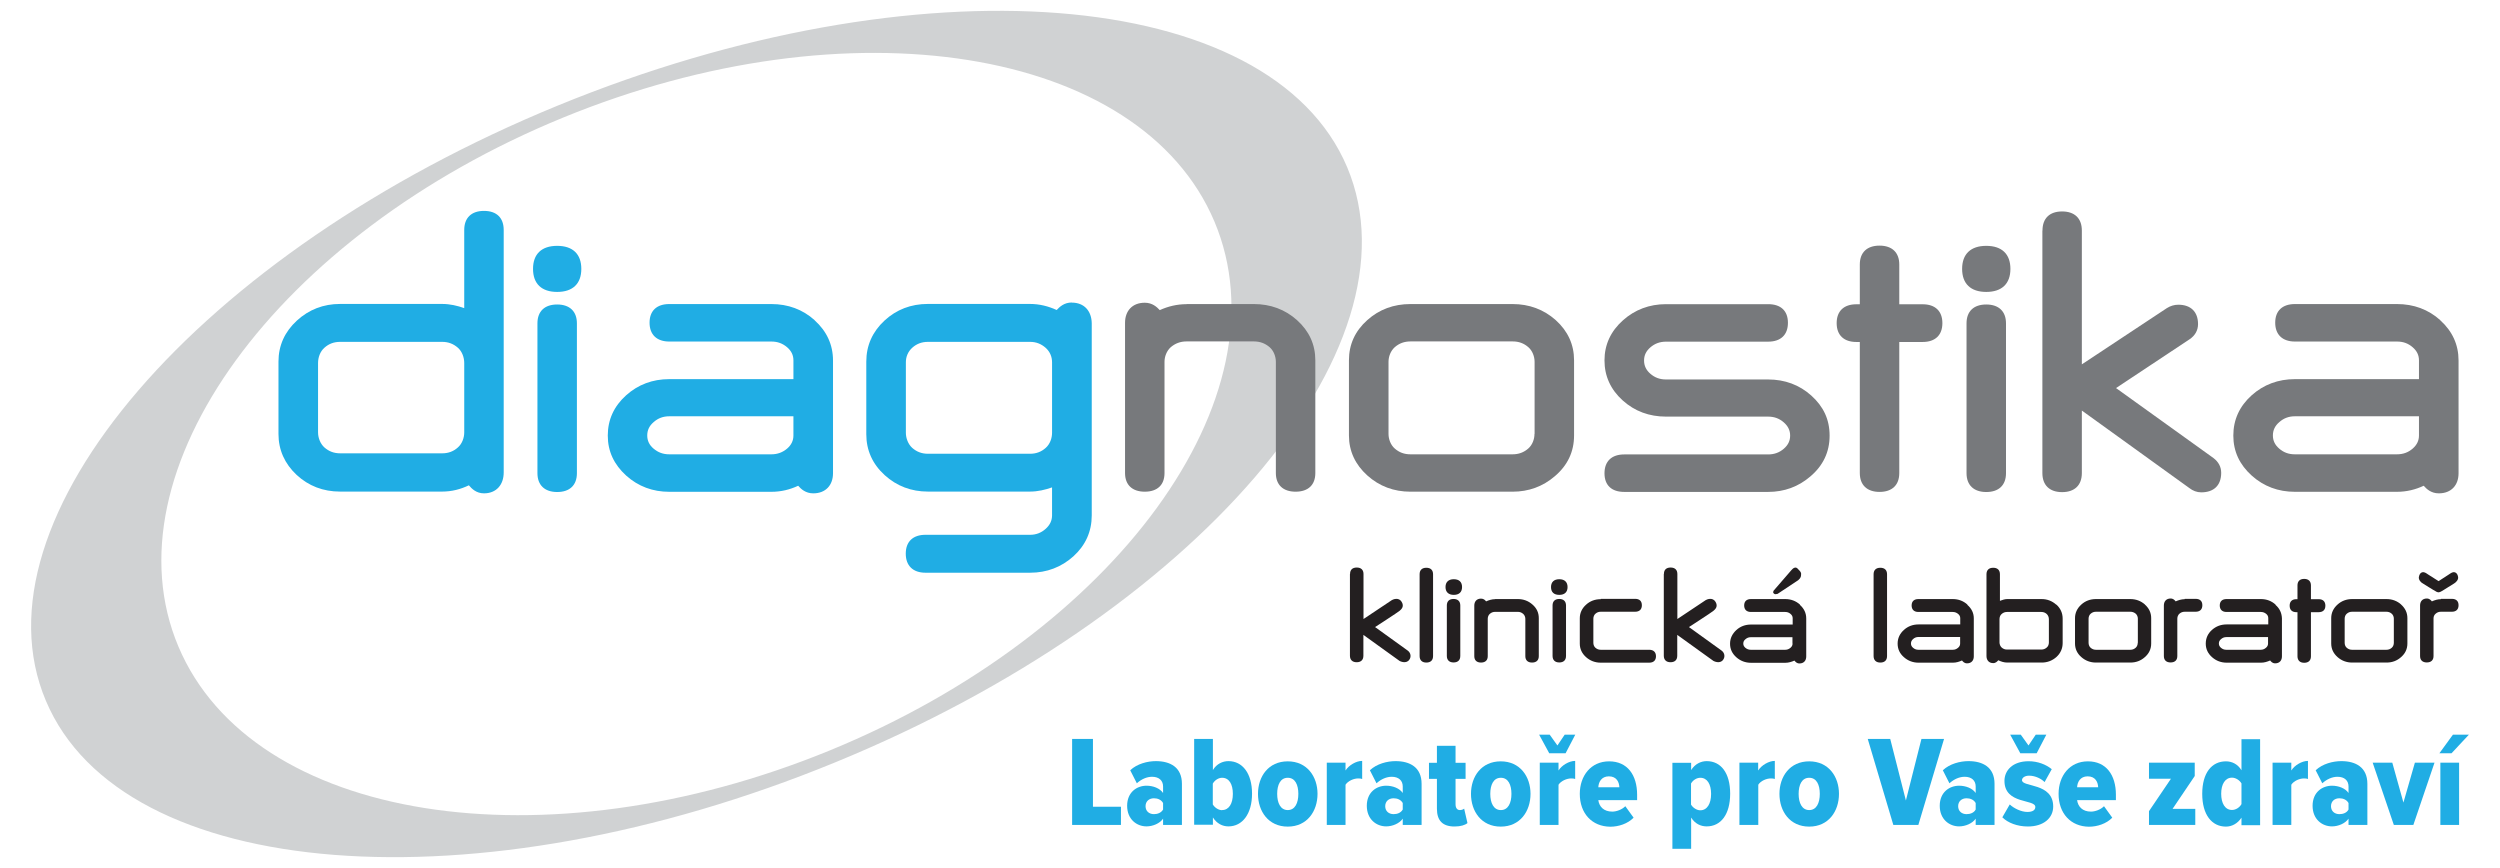 <?xml version="1.0" encoding="UTF-8"?> <svg xmlns="http://www.w3.org/2000/svg" id="Layer_1" viewBox="0 0 226.77 78.73"><defs><style> .cls-1 { fill: #231f20; } .cls-2 { fill: #77797c; } .cls-3 { fill: #20ade4; } .cls-4 { fill: #d0d2d3; } </style></defs><path class="cls-4" d="M122.2,15.17C115.25-1.29,83.21-3.79,50.61,9.57,18.01,22.94-2.79,47.11,4.16,63.56c6.93,16.46,39,18.97,71.58,5.6,32.6-13.36,53.39-37.53,46.46-53.99ZM75.27,68.07c-25.95,10.64-52.4,6.43-59.09-9.43-6.68-15.85,8.93-37.33,34.89-47.97C77.02.03,103.47,4.25,110.16,20.1c6.68,15.86-8.94,37.33-34.89,47.97Z"></path><g><path class="cls-3" d="M43.9,19.13c-1.14,0-1.79.63-1.79,1.73v7.09c-.62-.22-1.29-.38-2-.38h-9.26c-1.51,0-2.83.51-3.92,1.51-1.1,1.01-1.67,2.26-1.67,3.72v6.56c0,1.45.56,2.7,1.65,3.72,1.08,1,2.41,1.51,3.93,1.51h9.26c.88,0,1.68-.21,2.43-.57.25.3.67.73,1.37.73,1.14,0,1.79-.8,1.79-1.89v-22c0-1.1-.64-1.73-1.78-1.73ZM42.11,39.22c0,.49-.19,1.03-.58,1.37-.4.36-.87.53-1.42.53h-9.26c-.56,0-1.02-.18-1.42-.53-.38-.34-.58-.88-.58-1.37v-6.29c0-.51.19-1.05.58-1.39.4-.36.87-.53,1.42-.53h9.26c.56,0,1.02.18,1.42.53.39.34.58.89.58,1.39v6.29Z"></path><path class="cls-3" d="M48.35,24.39c0,1.35.78,2.09,2.19,2.09s2.19-.74,2.19-2.09-.78-2.09-2.19-2.09-2.19.74-2.19,2.09Z"></path><path class="cls-3" d="M48.75,29.33v13.59c0,1.08.65,1.71,1.79,1.71s1.79-.62,1.79-1.71v-13.59c0-1.08-.65-1.71-1.79-1.71s-1.79.62-1.79,1.71Z"></path><path class="cls-3" d="M73.89,29.04c-1.08-.97-2.41-1.46-3.92-1.46h-9.26c-1.14,0-1.79.61-1.79,1.69s.65,1.71,1.79,1.71h9.26c.56,0,1.02.17,1.43.52.38.33.57.71.57,1.19v1.7h-11.26c-1.52,0-2.84.5-3.92,1.47-1.1.99-1.66,2.21-1.66,3.65s.57,2.63,1.67,3.63c1.09.98,2.41,1.47,3.91,1.47h9.26c.88,0,1.68-.2,2.43-.55.25.29.67.69,1.37.69,1.14,0,1.79-.76,1.79-1.82v-10.23c0-1.43-.57-2.66-1.67-3.65ZM71.97,39.5c0,.47-.19.86-.57,1.19-.4.34-.87.52-1.43.52h-9.26c-.56,0-1.02-.17-1.43-.52-.38-.32-.57-.71-.57-1.19s.19-.88.58-1.21c.4-.36.87-.53,1.42-.53h11.26v1.74Z"></path><path class="cls-3" d="M97.22,27.44c-.69,0-1.1.39-1.37.68-.75-.34-1.55-.55-2.43-.55h-9.26c-1.52,0-2.85.51-3.93,1.51-1.09,1.01-1.65,2.26-1.65,3.72v6.59c0,1.45.56,2.7,1.67,3.71,1.09.99,2.41,1.49,3.92,1.49h9.26c.71,0,1.37-.16,2-.38v2.53c0,.48-.19.88-.58,1.23-.4.36-.87.54-1.41.54h-9.49c-1.14,0-1.79.62-1.79,1.71s.65,1.73,1.79,1.73h9.49c1.52,0,2.84-.51,3.93-1.49,1.1-1,1.66-2.25,1.66-3.71v-17.43c-.02-1.1-.67-1.87-1.81-1.87ZM95.43,39.26c0,.49-.19,1.03-.58,1.37-.4.36-.87.53-1.42.53h-9.26c-.56,0-1.02-.18-1.42-.53-.38-.34-.58-.89-.58-1.37v-6.4c0-.5.19-.96.57-1.31.4-.36.86-.54,1.43-.54h9.26c.56,0,1.01.18,1.42.54.39.35.58.81.58,1.31v6.4Z"></path><path class="cls-2" d="M107.64,27.59c-.88,0-1.69.2-2.44.54-.26-.28-.67-.67-1.36-.67-1.14,0-1.79.75-1.79,1.82v13.63c0,1.07.65,1.69,1.79,1.69s1.79-.61,1.79-1.69v-10.09c0-.47.19-.99.57-1.33.4-.34.87-.52,1.43-.52h6.1c.56,0,1.02.17,1.43.52.38.33.57.86.57,1.33v10.09c0,1.07.65,1.69,1.79,1.69s1.79-.61,1.79-1.69v-10.23c0-1.43-.56-2.65-1.66-3.64-1.08-.97-2.41-1.46-3.92-1.46h-6.11Z"></path><path class="cls-2" d="M141.12,29.04c-1.09-.97-2.41-1.46-3.92-1.46h-9.26c-1.52,0-2.84.49-3.92,1.46-1.1.98-1.66,2.2-1.66,3.64v6.82c0,1.42.57,2.64,1.67,3.63,1.09.98,2.41,1.47,3.91,1.47h9.26c1.46,0,2.75-.47,3.83-1.4,1.16-.98,1.75-2.22,1.75-3.7v-6.82c0-1.42-.56-2.65-1.66-3.64ZM139.19,39.36c0,.48-.19,1-.57,1.33-.4.35-.87.52-1.42.52h-9.26c-.56,0-1.02-.17-1.42-.52-.38-.33-.57-.86-.57-1.33v-6.54c0-.48.19-.99.57-1.33.4-.35.87-.52,1.43-.52h9.26c.56,0,1.02.17,1.42.52.38.33.57.86.57,1.33v6.54h0Z"></path><path class="cls-2" d="M151.12,27.59c-1.5,0-2.83.5-3.91,1.47-1.1.98-1.67,2.2-1.67,3.63s.56,2.65,1.66,3.64c1.08.97,2.4,1.46,3.92,1.46h9.26c.56,0,1.02.17,1.42.52.38.33.58.72.58,1.2s-.19.86-.57,1.19c-.4.35-.87.52-1.43.52h-13.05c-1.14,0-1.79.62-1.79,1.71s.65,1.69,1.79,1.69h13.05c1.46,0,2.75-.47,3.83-1.4,1.16-.98,1.75-2.22,1.75-3.7s-.56-2.65-1.66-3.64c-1.08-.97-2.4-1.46-3.92-1.46h-9.26c-.56,0-1.02-.17-1.42-.52-.38-.33-.57-.72-.57-1.2s.19-.86.57-1.19c.4-.35.87-.52,1.43-.52h9.26c1.14,0,1.79-.62,1.79-1.71s-.65-1.69-1.79-1.69h-9.27Z"></path><path class="cls-2" d="M168.7,23.99v3.61h-.31c-1.14,0-1.79.62-1.79,1.71s.65,1.71,1.79,1.71h.31v11.89c0,1.08.65,1.71,1.79,1.71s1.79-.62,1.79-1.71v-11.89h2.12c1.14,0,1.79-.62,1.79-1.71s-.65-1.71-1.79-1.71h-2.12v-3.61c0-1.08-.65-1.71-1.79-1.71s-1.79.62-1.79,1.71Z"></path><path class="cls-2" d="M177.98,24.39c0,1.35.78,2.09,2.19,2.09s2.19-.74,2.19-2.09-.78-2.09-2.19-2.09-2.19.74-2.19,2.09Z"></path><path class="cls-2" d="M178.38,29.33v13.59c0,1.08.65,1.71,1.79,1.71s1.79-.62,1.79-1.71v-13.59c0-1.08-.65-1.71-1.79-1.71s-1.79.62-1.79,1.71Z"></path><path class="cls-2" d="M185.26,20.92v21.99c0,1.1.65,1.73,1.79,1.73s1.79-.63,1.79-1.73v-5.67c.51.37,9.75,7.03,9.75,7.03.32.25.69.39,1.08.39,1.15,0,1.81-.64,1.81-1.77,0-.54-.24-.99-.7-1.34,0,0-7.83-5.63-8.84-6.35.99-.66,6.65-4.41,6.65-4.41.52-.34.79-.83.79-1.39,0-1.11-.65-1.76-1.79-1.76-.37,0-.72.11-1.04.31,0,0-6.46,4.27-7.71,5.1v-12.14c0-1.1-.65-1.73-1.79-1.73-1.13,0-1.78.62-1.78,1.73Z"></path><path class="cls-2" d="M221.35,29.04c-1.08-.97-2.41-1.46-3.92-1.46h-9.26c-1.14,0-1.79.61-1.79,1.69s.65,1.71,1.79,1.71h9.26c.56,0,1.02.17,1.42.52.38.33.57.71.57,1.19v1.7h-11.25c-1.52,0-2.85.5-3.93,1.47-1.1.99-1.66,2.21-1.66,3.65s.57,2.64,1.67,3.63c1.09.98,2.41,1.47,3.91,1.47h9.26c.88,0,1.68-.2,2.43-.55.25.29.67.69,1.37.69,1.14,0,1.79-.75,1.79-1.82v-10.23c0-1.43-.56-2.66-1.66-3.65ZM219.42,39.5c0,.47-.19.86-.57,1.19-.4.35-.87.52-1.43.52h-9.26c-.56,0-1.02-.17-1.42-.52-.38-.33-.57-.71-.57-1.19s.19-.88.58-1.21c.4-.36.87-.53,1.42-.53h11.25c0,.59,0,1.74,0,1.74Z"></path></g><g><path class="cls-3" d="M97.25,74.83v-7.8h1.89v6.15h2.54v1.65h-4.43Z"></path><path class="cls-3" d="M105.5,74.83v-.57c-.29.43-.93.7-1.5.7-.89,0-1.76-.64-1.76-1.87s.88-1.82,1.76-1.82c.59,0,1.21.23,1.5.66v-.59c0-.53-.36-.88-1-.88-.47,0-.96.21-1.38.59l-.6-1.18c.62-.59,1.57-.83,2.33-.83,1.29,0,2.36.55,2.36,2.06v3.73h-1.7ZM105.5,73.43v-.59c-.17-.3-.49-.43-.83-.43-.43,0-.76.27-.76.72s.33.72.76.72c.33,0,.66-.12.83-.42Z"></path><path class="cls-3" d="M108.32,74.83v-7.8h1.7v2.82c.34-.57.89-.81,1.41-.81,1.28,0,2.14,1.12,2.14,2.95s-.87,2.97-2.14,2.97c-.54,0-1.05-.25-1.41-.81v.66h-1.7ZM110.85,73.48c.63,0,.98-.59.98-1.47s-.34-1.46-.98-1.46c-.31,0-.66.21-.84.53v1.89c.18.3.53.52.84.52Z"></path><path class="cls-3" d="M114.11,72.01c0-1.58.95-2.95,2.7-2.95s2.7,1.38,2.7,2.95-.94,2.97-2.7,2.97c-1.76,0-2.7-1.39-2.7-2.97ZM117.77,72.01c0-.82-.29-1.46-.96-1.46s-.96.64-.96,1.46.3,1.47.96,1.47.96-.64.96-1.47Z"></path><path class="cls-3" d="M120.35,74.83v-5.65h1.7v.71c.29-.47.96-.87,1.51-.87v1.64c-.1-.04-.22-.05-.36-.05-.4,0-.92.22-1.15.57v3.65h-1.7Z"></path><path class="cls-3" d="M127.24,74.83v-.57c-.29.43-.93.7-1.5.7-.89,0-1.76-.64-1.76-1.87s.88-1.82,1.76-1.82c.59,0,1.21.23,1.5.66v-.59c0-.53-.36-.88-1-.88-.47,0-.96.21-1.38.59l-.6-1.18c.62-.59,1.57-.83,2.33-.83,1.29,0,2.36.55,2.36,2.06v3.73h-1.7ZM127.24,73.43v-.59c-.17-.3-.49-.43-.83-.43-.43,0-.76.27-.76.72s.33.72.76.72c.34,0,.66-.12.83-.42Z"></path><path class="cls-3" d="M130.34,73.36v-2.71h-.72v-1.46h.72v-1.54h1.69v1.54h.91v1.46h-.91v2.3c0,.33.14.53.39.53.17,0,.31-.06.39-.13l.3,1.31c-.21.18-.62.31-1.17.31-1.09,0-1.6-.54-1.6-1.61Z"></path><path class="cls-3" d="M133.43,72.01c0-1.58.95-2.95,2.7-2.95s2.7,1.38,2.7,2.95-.94,2.97-2.7,2.97c-1.76,0-2.7-1.39-2.7-2.97ZM137.1,72.01c0-.82-.29-1.46-.96-1.46s-.96.64-.96,1.46.3,1.47.96,1.47.96-.64.96-1.47Z"></path><path class="cls-3" d="M140.53,68.33l-.92-1.69h.96l.7.98.66-.98h.96l-.88,1.69h-1.48ZM139.67,74.83v-5.65h1.7v.71c.29-.47.96-.87,1.51-.87v1.64c-.1-.04-.22-.05-.36-.05-.4,0-.92.22-1.15.57v3.65h-1.7Z"></path><path class="cls-3" d="M143.3,72.01c0-1.64,1.01-2.95,2.66-2.95s2.54,1.23,2.54,3.03v.49h-3.52c.08.58.48,1.04,1.27,1.04.37,0,.88-.18,1.18-.49l.75,1.04c-.53.55-1.36.82-2.12.82-1.65-.02-2.76-1.2-2.76-2.98ZM145.94,70.42c-.69,0-.94.54-.96.99h1.91c-.02-.46-.24-.99-.96-.99Z"></path><path class="cls-3" d="M153.4,74.17v2.82h-1.7v-7.8h1.7v.66c.35-.55.88-.81,1.41-.81,1.29,0,2.13,1.07,2.13,2.95s-.84,2.97-2.13,2.97c-.54,0-1.06-.24-1.41-.8ZM155.21,72.01c0-.88-.35-1.46-.98-1.46-.31,0-.66.2-.84.52v1.91c.17.3.53.52.84.52.62,0,.98-.6.98-1.48Z"></path><path class="cls-3" d="M157.78,74.83v-5.65h1.7v.71c.29-.47.96-.87,1.51-.87v1.64c-.1-.04-.22-.05-.36-.05-.4,0-.92.22-1.14.57v3.65h-1.71Z"></path><path class="cls-3" d="M161.41,72.01c0-1.58.95-2.95,2.7-2.95s2.7,1.38,2.7,2.95-.94,2.97-2.7,2.97c-1.76,0-2.7-1.39-2.7-2.97ZM165.07,72.01c0-.82-.29-1.46-.96-1.46s-.96.64-.96,1.46.3,1.47.96,1.47.96-.64.96-1.47Z"></path><path class="cls-3" d="M171.74,74.83l-2.32-7.8h2.04l1.42,5.58,1.41-5.58h2.05l-2.33,7.8h-2.27Z"></path><path class="cls-3" d="M179.21,74.83v-.57c-.29.43-.93.7-1.5.7-.89,0-1.76-.64-1.76-1.87s.88-1.82,1.76-1.82c.59,0,1.21.23,1.5.66v-.59c0-.53-.36-.88-1-.88-.47,0-.96.21-1.38.59l-.6-1.18c.62-.59,1.57-.83,2.33-.83,1.29,0,2.36.55,2.36,2.06v3.73h-1.7ZM179.21,73.43v-.59c-.17-.3-.49-.43-.83-.43-.43,0-.76.27-.76.72s.33.72.76.72c.34,0,.67-.12.83-.42Z"></path><path class="cls-3" d="M181.62,74.15l.68-1.18c.37.35,1.04.68,1.6.68.49,0,.72-.18.72-.45,0-.74-2.8-.21-2.8-2.37,0-.95.75-1.78,2.19-1.78.83,0,1.57.29,2.1.72l-.65,1.17c-.27-.28-.82-.58-1.41-.58-.37,0-.64.18-.64.41,0,.65,2.83.21,2.83,2.39,0,1.05-.88,1.81-2.29,1.81-.98,0-1.83-.34-2.32-.83ZM183.26,68.33l-.92-1.69h.96l.7.98.66-.98h.96l-.88,1.69h-1.48Z"></path><path class="cls-3" d="M186.73,72.01c0-1.64,1.01-2.95,2.66-2.95s2.54,1.23,2.54,3.03v.49h-3.52c.08.58.48,1.04,1.26,1.04.37,0,.88-.18,1.18-.49l.75,1.04c-.53.55-1.36.82-2.12.82-1.64-.02-2.75-1.2-2.75-2.98ZM189.37,70.42c-.69,0-.94.54-.96.99h1.91c-.02-.46-.24-.99-.96-.99Z"></path><path class="cls-3" d="M194.93,74.83v-1.25l1.99-2.94h-1.99v-1.46h4.15v1.21l-2.01,2.98h2.06v1.46h-4.2Z"></path><path class="cls-3" d="M203.32,74.83v-.66c-.36.55-.89.81-1.41.81-1.28,0-2.15-1.07-2.15-2.97s.86-2.95,2.15-2.95c.53,0,1.07.24,1.41.81v-2.82h1.69v7.8h-1.69ZM203.32,72.95v-1.89c-.18-.3-.53-.52-.86-.52-.62,0-.98.59-.98,1.46s.35,1.47.98,1.47c.33,0,.68-.21.86-.53Z"></path><path class="cls-3" d="M206.14,74.83v-5.65h1.7v.71c.29-.47.96-.87,1.51-.87v1.64c-.1-.04-.22-.05-.36-.05-.4,0-.92.22-1.15.57v3.65h-1.7Z"></path><path class="cls-3" d="M213.03,74.83v-.57c-.29.43-.93.7-1.5.7-.89,0-1.76-.64-1.76-1.87s.88-1.82,1.76-1.82c.59,0,1.21.23,1.5.66v-.59c0-.53-.36-.88-1-.88-.47,0-.96.21-1.38.59l-.6-1.18c.62-.59,1.57-.83,2.33-.83,1.29,0,2.36.55,2.36,2.06v3.73h-1.7ZM213.03,73.43v-.59c-.17-.3-.49-.43-.83-.43-.43,0-.76.27-.76.72s.33.72.76.72c.34,0,.67-.12.83-.42Z"></path><path class="cls-3" d="M217.14,74.83l-1.92-5.65h1.78l1.01,3.62,1.04-3.62h1.78l-1.92,5.65h-1.78Z"></path><path class="cls-3" d="M222.37,68.33h-1.1l1.23-1.69h1.45l-1.58,1.69ZM221.36,74.83v-5.65h1.7v5.65h-1.7Z"></path></g><g><path class="cls-1" d="M163.38,52.1c0-.26-.16-.33-.33-.53-.18-.19-.41-.03-.54.13t-.02.02l-1.61,1.86s-.06.13-.03.19.12.13.19.13l.2-.03,1.87-1.24c.27-.23.26-.38.26-.53Z"></path><g><g><path class="cls-1" d="M122.45,52.07v7.41c0,.37.22.59.61.59s.61-.21.61-.59v-1.89l3.28,2.36s.57.32.88-.1c.21-.29.12-.64-.13-.83l-2.97-2.14s2.09-1.35,2.23-1.48c.15-.13.44-.38.18-.81-.26-.43-.76-.23-.88-.16s-2.58,1.72-2.58,1.72v-4.08c0-.38-.22-.59-.61-.59-.39,0-.61.2-.61.59Z"></path><path class="cls-1" d="M150.92,52.07v7.41c0,.37.22.59.61.59s.61-.21.61-.59v-1.89l3.28,2.36s.57.32.88-.1c.21-.29.12-.64-.13-.83l-2.97-2.14s2.09-1.35,2.23-1.48c.15-.13.44-.38.18-.81-.26-.43-.76-.23-.88-.16s-2.58,1.72-2.58,1.72v-4.08c0-.38-.22-.59-.61-.59s-.61.2-.61.59Z"></path><path class="cls-1" d="M128.77,52.09v7.42c0,.37.22.59.61.59s.61-.21.61-.59v-7.42c0-.38-.22-.59-.61-.59s-.61.21-.61.59Z"></path><path class="cls-1" d="M131.12,53.25c0,.45.27.71.75.71s.75-.25.75-.71-.27-.71-.75-.71-.75.26-.75.71Z"></path><path class="cls-1" d="M131.24,54.92v4.58c0,.37.22.59.61.59s.61-.21.61-.59v-4.58c0-.37-.22-.59-.61-.59s-.61.21-.61.59Z"></path><path class="cls-1" d="M135.62,54.35c-.29,0-.57.09-.82.2-.09-.11-.21-.25-.46-.25-.39,0-.61.26-.61.63v4.59c0,.37.22.58.61.58s.61-.21.61-.58v-3.39c0-.16.06-.34.19-.45.14-.12.29-.18.48-.18h2.06c.19,0,.34.06.48.18.13.11.2.29.2.45v3.39c0,.37.22.58.61.58s.61-.21.61-.58v-3.45c0-.49-.19-.9-.57-1.23-.37-.33-.82-.5-1.33-.5h-2.07Z"></path><path class="cls-1" d="M140.69,53.25c0,.46.26.71.75.71s.75-.26.75-.71-.27-.71-.75-.71-.75.26-.75.71Z"></path><path class="cls-1" d="M140.83,54.92v4.58c0,.37.22.59.61.59s.61-.21.61-.59v-4.58c0-.37-.22-.59-.61-.59s-.61.21-.61.59Z"></path><path class="cls-1" d="M145.2,54.35c-.52,0-.97.17-1.33.5-.37.33-.57.75-.57,1.23v2.3c0,.48.19.89.57,1.23.37.33.82.5,1.33.5h4.4c.39,0,.61-.21.61-.58s-.22-.59-.61-.59h-4.4c-.19,0-.34-.06-.48-.18-.13-.11-.19-.29-.19-.45v-2.19c0-.16.06-.34.19-.45.14-.12.29-.18.48-.18h3.12c.39,0,.61-.21.61-.59s-.22-.58-.61-.58h-3.12Z"></path><path class="cls-1" d="M163.27,54.84c-.37-.33-.82-.5-1.33-.5h-3.12c-.39,0-.61.21-.61.58s.22.59.61.59h3.12c.19,0,.34.06.48.18.13.11.19.23.19.39v.57h-3.78c-.52,0-.97.17-1.33.5-.37.34-.57.75-.57,1.24s.19.89.57,1.23c.37.33.82.5,1.33.5h3.12c.29,0,.57-.09.82-.2.09.11.21.26.46.26.39,0,.61-.26.61-.63v-3.45c0-.49-.2-.9-.57-1.23ZM162.6,58.37c0,.16-.06.28-.19.39-.14.12-.29.18-.48.18h-3.12c-.19,0-.34-.06-.48-.17-.13-.11-.2-.23-.2-.39s.06-.29.2-.4c.14-.12.29-.18.48-.18h3.78v.57Z"></path><path class="cls-1" d="M169.95,52.09v7.42c0,.37.22.59.61.59s.61-.21.61-.59v-7.42c0-.38-.22-.59-.61-.59s-.61.21-.61.59Z"></path><path class="cls-1" d="M178.46,54.84c-.37-.33-.81-.5-1.33-.5h-3.12c-.39,0-.61.21-.61.58s.22.59.61.59h3.12c.19,0,.34.06.48.17.13.11.2.23.2.39v.57h-3.78c-.52,0-.97.17-1.33.5-.37.33-.57.75-.57,1.24s.19.9.57,1.23c.37.33.82.5,1.33.5h3.12c.3,0,.57-.09.82-.2.09.11.21.26.46.26.39,0,.61-.26.61-.63v-3.45c0-.48-.2-.89-.58-1.22ZM177.8,58.37c0,.16-.06.28-.19.39-.14.12-.29.18-.48.18h-3.12c-.19,0-.34-.06-.48-.18-.13-.11-.19-.23-.19-.39s.06-.29.2-.41.29-.18.48-.18h3.78c0,.21,0,.59,0,.59Z"></path><path class="cls-1" d="M186.52,54.85c-.37-.33-.81-.51-1.33-.51h-3.12c-.24,0-.45.09-.66.16v-2.41c0-.38-.22-.59-.61-.59s-.61.21-.61.59v7.42c0,.37.22.64.61.64.24,0,.37-.16.46-.26.25.12.52.21.82.21h3.12c.52,0,.97-.18,1.34-.51.37-.34.56-.77.56-1.26v-2.21c0-.52-.2-.94-.57-1.28ZM185.85,58.28c0,.17-.06.35-.2.46-.14.12-.29.18-.48.18h-3.12c-.19,0-.34-.06-.48-.18-.13-.12-.2-.3-.2-.47v-2.11c0-.17.06-.36.2-.47.14-.12.29-.18.48-.18h3.12c.19,0,.34.06.48.18.13.12.2.3.2.47v2.12Z"></path><path class="cls-1" d="M194.57,54.84c-.37-.33-.82-.5-1.33-.5h-3.12c-.52,0-.97.17-1.33.5-.37.33-.57.75-.57,1.23v2.3c0,.48.19.9.57,1.23.37.33.82.5,1.33.5h3.12c.5,0,.94-.16,1.3-.48.39-.33.59-.75.59-1.25v-2.3c0-.49-.2-.9-.57-1.23ZM193.91,58.31c0,.16-.06.34-.19.45-.14.12-.29.18-.48.18h-3.12c-.19,0-.34-.06-.48-.18-.13-.11-.19-.29-.19-.45v-2.19c0-.16.06-.34.19-.45.14-.12.29-.18.48-.18h3.12c.19,0,.34.06.48.17.13.11.2.29.2.45v2.2h0Z"></path><path class="cls-1" d="M198.17,54.35c-.29,0-.57.09-.82.2-.09-.11-.21-.26-.46-.26-.39,0-.61.26-.61.63v4.59c0,.37.22.58.61.58s.61-.21.61-.58v-3.39c0-.16.06-.34.19-.45.14-.12.29-.18.48-.18h.99c.39,0,.61-.21.61-.59s-.22-.58-.61-.58h-.99Z"></path><path class="cls-1" d="M206.41,54.84c-.37-.33-.81-.5-1.33-.5h-3.12c-.39,0-.61.21-.61.58s.22.59.61.59h3.12c.19,0,.34.06.48.17.13.11.19.23.19.39v.57h-3.78c-.52,0-.96.17-1.33.5-.37.33-.56.75-.56,1.24s.19.89.57,1.23c.37.33.82.5,1.33.5h3.12c.29,0,.57-.09.82-.2.09.11.21.26.46.26.39,0,.61-.26.61-.63v-3.45c-.02-.48-.2-.89-.58-1.22ZM205.73,58.37c0,.16-.06.28-.19.39-.14.12-.29.18-.48.18h-3.12c-.19,0-.34-.06-.48-.18-.13-.11-.19-.23-.19-.39s.06-.29.2-.4c.14-.12.29-.18.48-.18h3.78c0,.2,0,.58,0,.58Z"></path><path class="cls-1" d="M208.4,53.1v1.25h-.1c-.39,0-.61.21-.61.59s.22.59.61.59h.1v4c0,.37.22.59.61.59s.61-.21.61-.59v-4h.7c.39,0,.61-.21.61-.59s-.22-.59-.61-.59h-.7v-1.25c0-.37-.22-.59-.61-.59-.39,0-.61.21-.61.59Z"></path><path class="cls-1" d="M217.81,54.84c-.37-.33-.82-.5-1.33-.5h-3.12c-.52,0-.97.17-1.33.5-.37.33-.57.75-.57,1.23v2.3c0,.48.19.89.57,1.23.37.33.82.5,1.33.5h3.12c.5,0,.94-.16,1.3-.48.39-.33.59-.75.59-1.25v-2.3c0-.49-.2-.9-.57-1.23ZM217.14,58.31c0,.16-.06.34-.19.45-.14.12-.29.18-.48.18h-3.12c-.19,0-.34-.06-.48-.18-.13-.11-.19-.28-.19-.45v-2.19c0-.17.06-.34.19-.45.14-.12.29-.18.48-.18h3.12c.19,0,.34.06.48.18.13.11.19.29.19.45v2.19Z"></path><path class="cls-1" d="M221.41,54.35c-.29,0-.57.09-.82.2-.09-.11-.21-.26-.46-.26-.39,0-.61.26-.61.63v4.59c0,.37.22.58.61.58s.61-.21.61-.58v-3.42c0-.16.06-.31.19-.42.14-.12.28-.18.48-.18h.99c.39,0,.61-.21.61-.59s-.22-.58-.61-.58h-.99Z"></path></g><path class="cls-1" d="M221.21,52.72c-.14-.09-.96-.61-.96-.61l-.15-.1c-.17-.11-.31-.14-.44-.08s-.21.2-.25.41c-.04.26.2.51.37.59l.61.38s.58.36.66.39l.14.03.14-.03c.08-.02.66-.39.66-.39l.61-.38c.17-.1.41-.33.37-.59-.03-.2-.12-.35-.25-.41-.13-.06-.27-.03-.44.08l-.15.1s-.8.53-.94.61Z"></path></g></g></svg> 